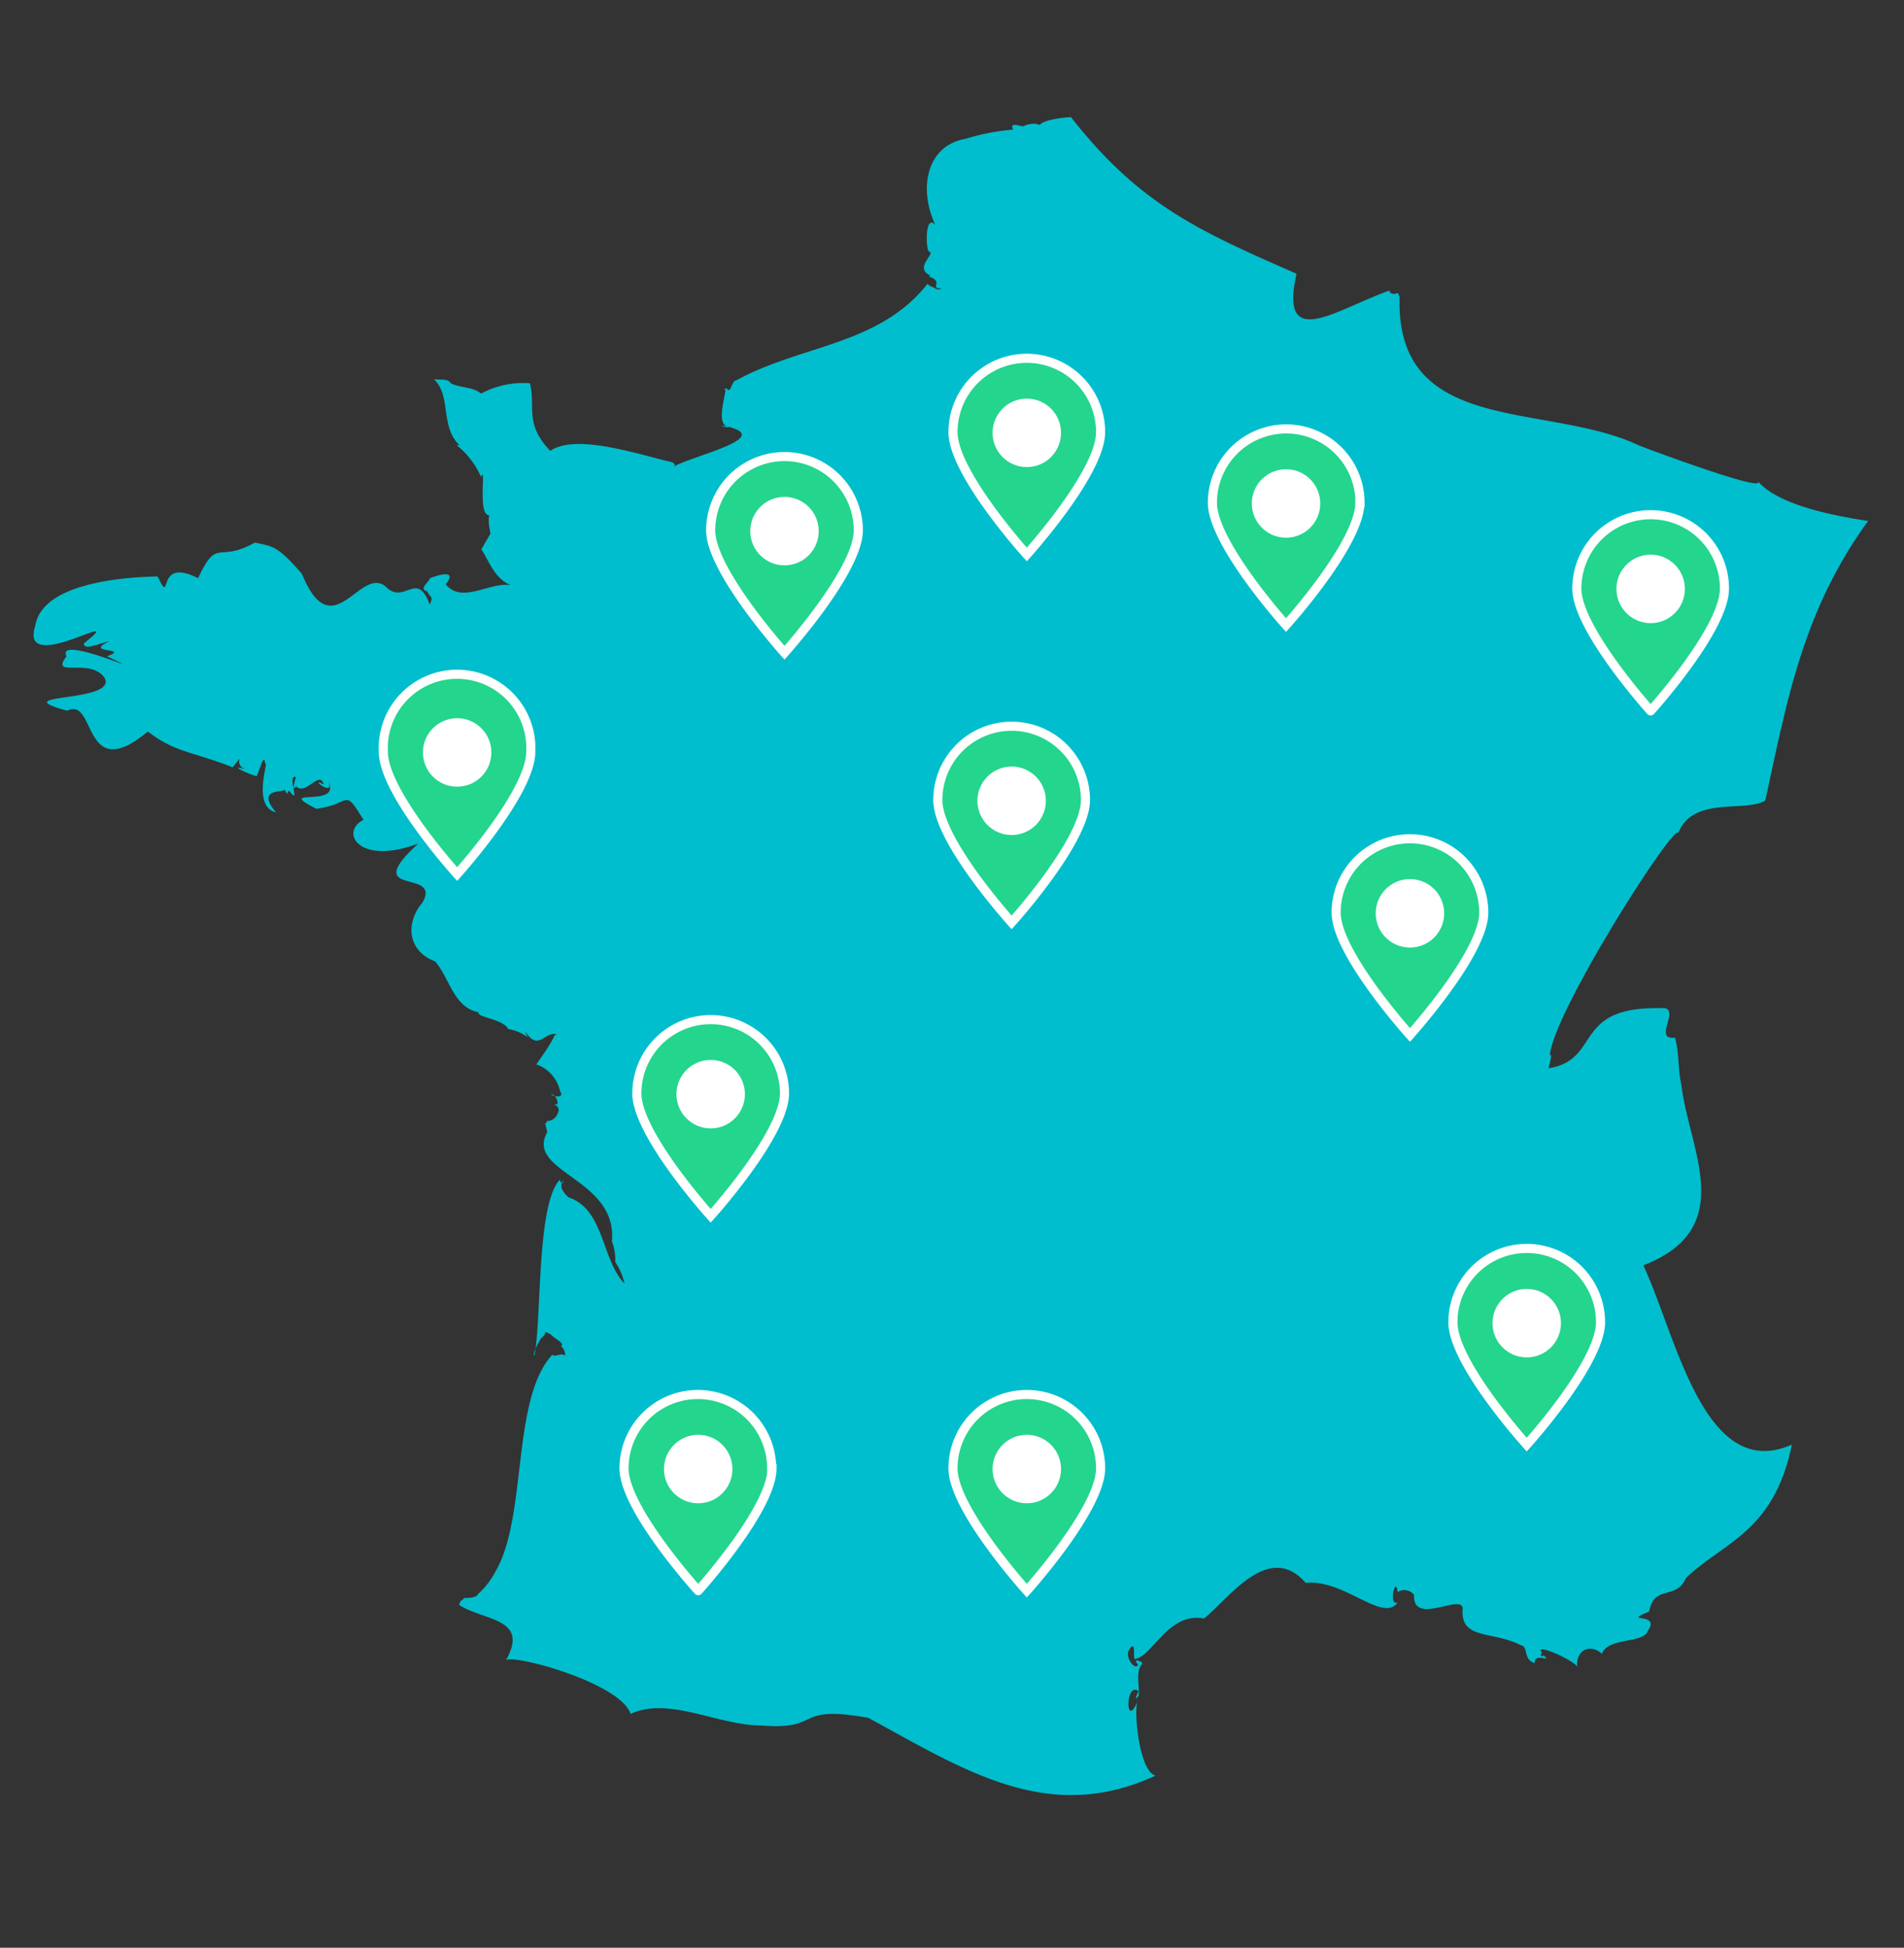 <svg xmlns="http://www.w3.org/2000/svg" viewBox="0 0 106.79 109.21"><rect x="0" y="0" width="106.79" height="109.21" fill="#333333" stroke="none"/><defs><style>.cls-1{fill:#00becd;}.cls-2{fill:#24d58d;stroke:#fff;stroke-miterlimit:10;stroke-width:0.51px;}.cls-3{fill:#fff;}</style></defs><g id="Calque_1" data-name="Calque 1"><path class="cls-1" d="M60.07,6.57c3.86,4.93,7.23,6.4,12.65,8.78-1,4.41,2.22,2,5.21.94,0,.18.25.22.4.16s.11.18.17.16c-.26,7.88,8.23,5.91,13.41,8.36-.64-.23,7.33,2.79,6.67,2,1.07,1.26,3.86,1.89,6.2,2.24-3.64,5-4.54,10-5.77,15.68-1.16.68-4.07-.27-4.88,1.82-.18-.65-7,10-7.21,12.48.2-.26-.06.67-.07.71,3-.48,1.31-3.47,6.27-3.37,1.31-.15-.49,1.82.82,1.65.24.72.17,1.85.36,2.63.42,3.64,3.24,8.05-2.13,10.14C94,74.83,95.57,83.18,100.5,81c-1,4.9-3.8,5.44-5.94,7.48-.54,1.27-1.81.35-2.06,1.88-1.63.67.67,0-.07,1.07-.21.74-2.26.36-2.58,1.3-.64-.58-1.46-.24-1.39.71-.38-.47-2.41-1.3-2-.81.08,0-.21.32.14.2.47.44-.54-.22-.52.42-.67-.19-.34-.93-.78-1-1.58-.83-3.43-.27-3.26-2.07-.07-.84-2.81,1-2.73-.75a.68.68,0,0,0-.92-.16c-.11-1-.54.82,0,.58-.82,1.17-3-1.32-5.16-1.1-2.07-2.37-4.31.89-5.7,2-2-.39-2.92,2.17-3.88,2.27-.12,0,.1-1.24-.35-.46-.19.36.35,1.14.54.78-.46-.45.46-.14.17,0-.32.51-.08,1.17-.15,1.75-.33.44,0-.29,0-.26-.75-.6-.75,2.24-.05.55-.24.47.07,3.94,1,4.18-6,2.77-10.65-.27-16.11-3.24-4.27-.76-2.5.71-6,.43-2.42,0-5.19-1.65-7.33-.65-.58-1.76-6.7-3.4-7-3,1.36-2.39-1.23-2.21-2.62-3.11.13-.38.13-.16.28-.39.21,0,.7,0,.78-.22v0a4.59,4.59,0,0,0,1-1.3h0l0,0c1.77-3.06.87-9.66,3.17-12.12.15.17.52-.15.71.06a.65.65,0,0,0-.23-.55c.26-.12-.37-.44-.5-.58h0a.6.6,0,0,0-.42-.19c.11.06-.06.21-.17.32s-.53.9-.4,1c.42-2,.11-8.55,1.44-9.88,0,.1,0,.16.17.19V66.2c-.24.32,0,.65.31.94,2,.65,1.85,3.51,3.14,4.83a3.45,3.45,0,0,0-.52-1.2,3,3,0,0,0-.19-1.17c.33-3.55-4.91-3.86-3.62-6.13,0,.08-.12-.55-.14-.48s0,0,0,0,.12,0,.1-.13a.65.65,0,0,0,.63-.46h0a.3.3,0,0,0-.19-.45s.15-.09.17,0a.64.64,0,0,0-.26-.59c0,.05-.05,0-.07,0h0l-.05,0c.23.15.78.22.52-.19a2.05,2.05,0,0,0-1.25-1.46c-.05,0-.09,0-.05-.07s1-1.38,1-1.65c0,.08.06.06.1,0-.69-.17-1,1-1.75-.16.08.25.13.34.26.42a2.55,2.55,0,0,0-1.21-.55h0c-.29-.57-1.84-.67-1.66-.94-1.4-.26-1.61-1.87-2.44-2.85h0c-1.57-.6-1.68-2.16-.71-3.31,1.1-1.95-3.59-.23-.24-3.3-3.38,1.26-4.41-.67-3.07-1.33-1.15-1.86-.64-.88-2.65-.62-2.44-1.26,1.43,0,.68-1.52.34.92-1.16-.33-.26.16-.24-.85-1,.65-1.56.1-.34.53.15-1.06,0-.52-.53-.18.28,1.65-.34.81-.18-.15-.07.41-.3-.13.1.23-1.69-.14-.48,1.3-1.39-.34-.35-3-.61-2.73-.05-.64-.29.28-.45.65.14.24-2.06-.78-.52-.29-1-.26,0-1.18-.85-.16-2.43-.94-3.16-.8-4.76-2-3.69,3.06-2.88-2-4.52-1.17-3.69-1,2.88-.42,2.09-1.85-.81-1.16-3.08.06-2.13-1.2-.62-1.3,5.22,1.39,2.27,0,1.39-.52-1.4-.12.14-.85-.76.18-1.4.52-1.44.13,2.78-2.22-3.67,1.94-2.72-1,.4-2.41,5-2.72,6.86-2.76.88,1.81-.2-1.16,2.27.1,1.1-2.34,1.06-.81,3.19-2,1,.23,1.24.15,2.63,1.75,1.76,4.3,3.33-.7,4.8.81,1,.86,1.66-1,2.37.91a.78.78,0,0,0,.11-.36s-.22-.3-.26-.38c-.5-.12.15-.54.15-.72s0,0,0,0c.5-.21,1.58-.51.9.33,1,1.24,2.77-.43,4,.16-1.21-.25-1.51-1.39-2-2.11.11-.23.64-1.07.5-.94-.08-.41-.24-1.3.26-1.13-1.16.94-.42-2.87-.78-2a4.66,4.66,0,0,0-1.37-1.78c.05,0,.09,0,.16,0-1.11-1.06-.43-2.77-1.44-3.7,0,0,0,0,0,0,.18.06.8-.07.95.23h0c.55.27,1.28.2,1.7.58a5,5,0,0,1,2.74-.58c.34,1.33-.33,2.25,1.14,3.79,1.47-1,5,.22,6.88.65h0c0,.07.24.1,0,.26,1.07-.65,6.08-1.72,2.72-2.34a.64.64,0,0,0,.57.07c-1,.17-.31-1.78-.34-2.11,0,0-.06,0-.09.07,0-.1.1-.13.19-.07v0c.21.27.22-.45.52-.49,0,.05,0,.05,0,0v0c3.65-2,8-1.94,10.74-5.44-.09.13.16.07.07.16.24,0,.47.33.67.13-.16,0-.34,0-.17-.06-.38.07.28-.36-.5-.59a.07.07,0,0,1,.08-.06c-1-.45.34-1.25-.1-1.36h0c-.18-.1-.23-2.15.36-1.49-1-2.14-.42-4.5,1.73-4.83a.19.19,0,0,0,.16,0,.36.36,0,0,1-.19,0,12.72,12.72,0,0,1,2.75-.52s-.09,0-.1,0c-.21-.5.51-.1.64-.2s.71-.18.78-.06c.1-.09,0,0,.1,0C58.49,6.73,59.69,6.57,60.07,6.57Z"/><path class="cls-2" d="M61.73,24.23c0,2.29-4.14,6.86-4.14,6.86s-4.14-4.57-4.14-6.86a4.14,4.14,0,1,1,8.28,0Z"/><circle class="cls-3" cx="57.59" cy="24.27" r="1.92"/><path class="cls-2" d="M48.14,29.74C48.14,32,44,36.6,44,36.6S39.86,32,39.86,29.74a4.14,4.14,0,0,1,8.28,0Z"/><circle class="cls-3" cx="44" cy="29.78" r="1.92"/><path class="cls-2" d="M29.77,42.15c0,2.29-4.13,6.86-4.13,6.86s-4.14-4.57-4.14-6.86a4.14,4.14,0,1,1,8.27,0Z"/><circle class="cls-3" cx="25.64" cy="42.19" r="1.92"/><path class="cls-2" d="M83.22,51.17c0,2.28-4.14,6.86-4.14,6.86s-4.14-4.58-4.14-6.86a4.14,4.14,0,0,1,8.28,0Z"/><circle class="cls-3" cx="79.08" cy="51.21" r="1.92"/><path class="cls-2" d="M76.27,28.19c0,2.28-4.14,6.86-4.14,6.86S68,30.47,68,28.19a4.14,4.14,0,1,1,8.28,0Z"/><circle class="cls-3" cx="72.13" cy="28.23" r="1.92"/><path class="cls-2" d="M96.72,33c0,2.29-4.14,6.86-4.14,6.86S88.44,35.27,88.44,33a4.14,4.14,0,0,1,8.28,0Z"/><circle class="cls-3" cx="92.58" cy="33.02" r="1.92"/><path class="cls-2" d="M61.73,82.33c0,2.28-4.14,6.86-4.14,6.86s-4.14-4.58-4.14-6.86a4.14,4.14,0,1,1,8.28,0Z"/><circle class="cls-3" cx="57.59" cy="82.37" r="1.92"/><path class="cls-2" d="M89.77,74.14c0,2.29-4.14,6.86-4.14,6.86s-4.14-4.57-4.14-6.86a4.14,4.14,0,1,1,8.28,0Z"/><circle class="cls-3" cx="85.63" cy="74.19" r="1.92"/><path class="cls-2" d="M60.88,44.86c0,2.29-4.14,6.86-4.14,6.86s-4.14-4.57-4.14-6.86a4.14,4.14,0,0,1,8.28,0Z"/><circle class="cls-3" cx="56.74" cy="44.9" r="1.92"/><path class="cls-2" d="M44,61.31c0,2.28-4.14,6.86-4.14,6.86s-4.14-4.58-4.14-6.86a4.14,4.14,0,0,1,8.28,0Z"/><circle class="cls-3" cx="39.86" cy="61.35" r="1.92"/><path class="cls-2" d="M43.3,82.33c0,2.28-4.14,6.86-4.14,6.86S35,84.61,35,82.33a4.14,4.14,0,0,1,8.28,0Z"/><circle class="cls-3" cx="39.16" cy="82.37" r="1.92"/></g></svg>